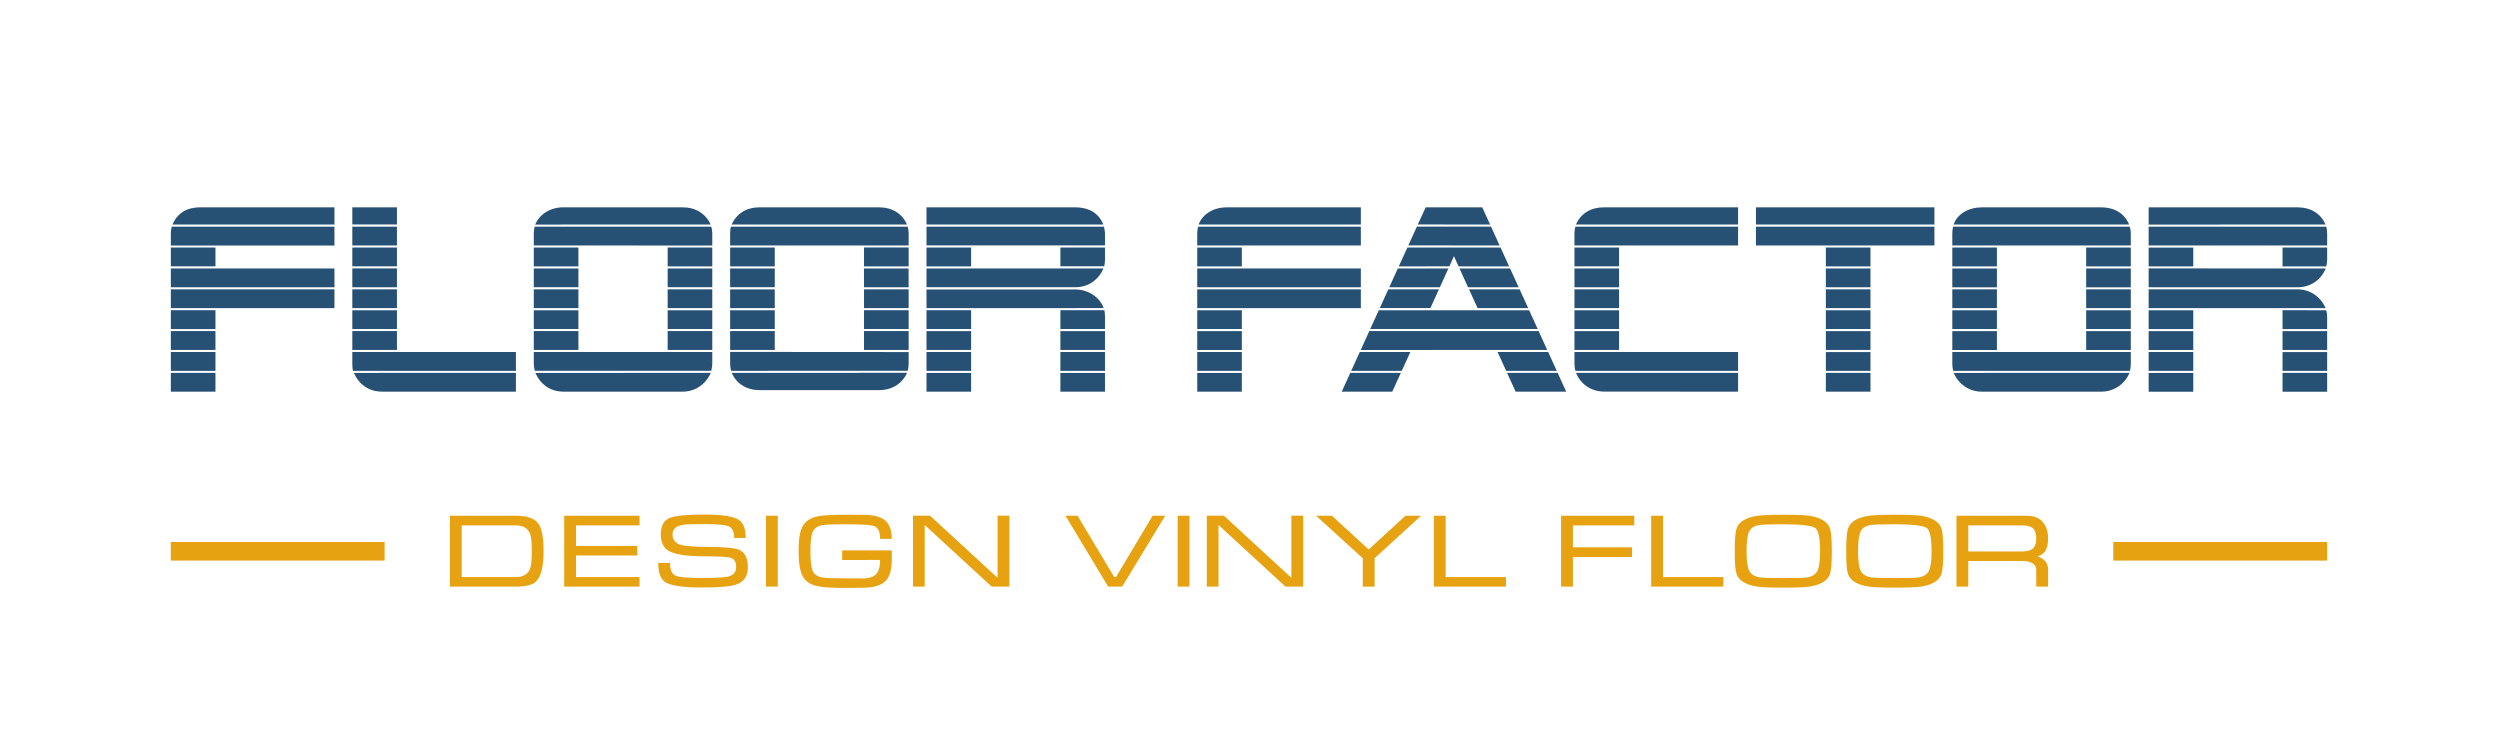 <?xml version="1.0" encoding="UTF-8"?>
<!DOCTYPE svg PUBLIC "-//W3C//DTD SVG 1.1//EN" "http://www.w3.org/Graphics/SVG/1.1/DTD/svg11.dtd">
<!-- Creator: CorelDRAW 2018 (64-Bit) -->
<svg xmlns="http://www.w3.org/2000/svg" xml:space="preserve" width="4869px" height="1463px" version="1.1" style="shape-rendering:geometricPrecision; text-rendering:geometricPrecision; image-rendering:optimizeQuality; fill-rule:evenodd; clip-rule:evenodd"
viewBox="0 0 4869 1462.39"
 xmlns:xlink="http://www.w3.org/1999/xlink">
 <defs>
  <style type="text/css">
   <![CDATA[
    .fil1 {fill:#E6A210}
    .fil2 {fill:#275075;fill-rule:nonzero}
    .fil0 {fill:#E6A210;fill-rule:nonzero}
   ]]>
  </style>
 </defs>
 <g id="Слой_x0020_1">
  <g id="_2036499523808">
   <path class="fil0" d="M1058.75 1073.18c0,30.11 -5.09,49.97 -15.27,59.49 -6.78,6.38 -19.65,9.53 -38.57,9.53l-128.71 0 0 -138.04 128.71 0c23.48,0 38.57,5.87 45.22,17.67 5.78,10.34 8.62,27.46 8.62,51.35l0 0zm-23.05 0c0,-16.55 -1.09,-27.77 -3.31,-33.64 -4.18,-11.05 -13.4,-16.58 -27.76,-16.58l-105.38 0 0 100.63 105.38 0c14.46,0 23.76,-5.56 27.98,-16.74 2.06,-5.78 3.09,-16.96 3.09,-33.67l0 0zm209.91 69.02l-146.79 0 0 -138.04 146.79 0 0 18.8 -123.74 0 0 39.94 119.24 0 0 18.62 -119.24 0 0 42.07 123.74 0 0 18.61zm210.94 -37.95c0,16.71 -6.94,27.77 -20.77,33.17 -10.97,4.34 -33.92,6.53 -68.96,6.53 -37.45,0 -61.5,-3.72 -72.09,-11.12 -8.46,-5.87 -12.71,-18.18 -12.71,-36.92l22.9 0c0,12.84 3.28,20.99 9.77,24.52 6.15,3.31 23.58,4.94 52.28,4.94 28.99,0 46.79,-1.13 53.47,-3.38 8.87,-2.93 13.28,-8.87 13.28,-17.8 0,-9.18 -3.07,-15.09 -9.19,-17.68 -5.12,-2.22 -22.61,-3.34 -52.5,-3.34 -35.63,0 -59.37,-3.81 -71.11,-11.46 -9.25,-6.12 -13.9,-16.62 -13.9,-31.42 0,-16.12 5.5,-26.67 16.49,-31.58 10.43,-4.62 33.32,-6.9 68.58,-6.9 34.8,0 57.35,3.66 67.68,10.96 8.37,6 12.56,17.59 12.56,34.8l-22.33 0c0,-11.53 -3.34,-18.99 -10,-22.4 -6.18,-3.15 -22.11,-4.74 -47.81,-4.74 -21.46,0 -34.7,0.34 -39.82,1.03 -15.02,1.9 -22.52,8.18 -22.52,18.89 0,9.18 4.12,15.59 12.34,19.24 7.59,3.4 26.92,5.18 58.06,5.31 31.17,0.12 50.84,1.9 59.06,5.47 11.49,4.93 17.24,16.24 17.24,33.88l0 0zm58.31 37.95l-23.05 0 0 -138.04 23.05 0 0 138.04zm221.96 -51.88c0,18.24 -3.72,31.67 -11.15,39.95 -6.56,7.15 -17.05,11.65 -31.58,13.4 -6.78,0.72 -22.8,1.06 -48,1.06 -26.67,0 -45.22,-1.22 -55.69,-3.72 -13.27,-3.28 -22.48,-9.93 -27.51,-19.92 -5.03,-10.03 -7.56,-26.42 -7.56,-49.29 0,-22.01 2.72,-37.88 8.06,-47.44 5.34,-9.55 14.74,-15.86 28.2,-18.8 10.09,-2.25 28.23,-3.34 54.5,-3.34 27.05,0 41.94,0.12 44.66,0.34 15.18,1.19 26.2,4.78 33.14,10.78 8.62,7.27 12.93,19.2 12.93,35.82l-22.71 0c0,-13.65 -3.81,-21.89 -11.37,-24.83 -6.12,-2.34 -25.01,-3.53 -56.59,-3.53 -23.52,0 -38.13,0.53 -43.85,1.59 -9.83,1.66 -16.27,6.03 -19.42,13.06 -3,6.59 -4.5,19.24 -4.5,37.91 0,18.71 1.5,31.39 4.31,37.98 3.09,7.12 9.68,11.56 19.61,13.21 5.72,1.06 20.33,1.6 43.85,1.6 27.67,0 39.51,0.09 35.6,0.31 11.12,-0.56 19.02,-3.16 23.74,-7.75 5.72,-5.4 8.59,-14.89 8.59,-28.42l-73.86 0.03 0 -18.61 96.6 0 0 18.61 0 0zm229.11 51.88l-34.54 0 -130.42 -120.05 0 120.05 -22.83 0 0 -138.23 33.2 0 131.54 121.08 0 -121.08 23.05 0 0 138.23zm303.48 -138.04l-83.89 138.04 -27.26 0 -83.08 -138.04 23.46 0 71.48 119.52 3.41 -0.09 71.3 -119.43 24.58 0 0 0zm47.22 138.04l-23.05 0 0 -138.04 23.05 0 0 138.04zm221.5 0l-34.51 0 -130.43 -120.05 0 120.05 -22.83 0 0 -138.23 33.2 0 131.55 121.08 0 -121.08 23.02 0 0 138.23 0 0zm229.58 -138.04l-90.51 82.76 0 55.28 -23.05 0 0 -55.25 -90.91 -82.79 30.82 0 71.62 65.71 71.55 -65.71 30.48 0zm165.31 138.04l-140.48 0 0 -138.04 23.02 0 0 119.43 117.46 0 0 18.61zm249.85 -119.24l-119.43 0 0 42.69 115.12 0 0 18.8 -115.12 0 0 57.75 -23.05 0 0 -138.04 142.48 0 0 18.8zm173.46 119.24l-140.51 0 0 -138.04 23.05 0 0 119.43 117.46 0 0 18.61zm211.31 -68.87c0,22.4 -1.15,37.05 -3.5,44.01 -4.3,12.93 -17.39,21.18 -39.19,24.7 -8.62,1.41 -25.86,2.13 -51.75,2.13 -25.49,0 -42.73,-0.72 -51.72,-2.13 -21.93,-3.65 -35.07,-11.8 -39.38,-24.54 -2.38,-6.81 -3.53,-21.55 -3.53,-44.17 0,-22.33 1.15,-37.07 3.53,-44.09 4.31,-12.97 17.36,-21.18 39.16,-24.74 9.03,-1.53 26.36,-2.28 51.94,-2.28 25.61,0 42.85,0.72 51.75,2.09 21.8,3.69 34.89,11.9 39.19,24.71 2.35,6.96 3.5,21.74 3.5,44.32l0 -0.01zm-22.83 0c0,-25.48 -3,-40.47 -8.96,-44.94 -6.53,-5.06 -27.42,-7.59 -62.65,-7.59 -25.17,0 -40.29,0.44 -45.38,1.25 -10.56,1.41 -17.55,5.59 -21.05,12.5 -3.44,6.96 -5.15,19.86 -5.15,38.78 0,18.62 1.81,31.36 5.37,38.29 3.59,6.94 10.65,11.15 21.24,12.68 5.21,0.85 20.2,1.25 44.97,1.25 25.05,0 40.07,-0.34 45,-1.03 10.59,-1.53 17.65,-5.74 21.24,-12.65 3.56,-6.87 5.37,-19.7 5.37,-38.54zm239.95 0c0,22.4 -1.15,37.05 -3.52,44.01 -4.31,12.93 -17.4,21.18 -39.2,24.7 -8.62,1.41 -25.86,2.13 -51.72,2.13 -25.48,0 -42.72,-0.72 -51.72,-2.13 -21.96,-3.65 -35.1,-11.8 -39.41,-24.54 -2.35,-6.81 -3.5,-21.55 -3.5,-44.17 0,-22.33 1.15,-37.07 3.5,-44.09 4.31,-12.97 17.39,-21.18 39.19,-24.74 9.03,-1.53 26.33,-2.28 51.94,-2.28 25.61,0 42.85,0.72 51.72,2.09 21.8,3.69 34.89,11.9 39.2,24.71 2.37,6.96 3.52,21.74 3.52,44.32l0 -0.01zm-22.83 0c0,-25.48 -2.99,-40.47 -8.99,-44.94 -6.5,-5.06 -27.42,-7.59 -62.62,-7.59 -25.17,0 -40.32,0.44 -45.38,1.25 -10.59,1.41 -17.58,5.59 -21.05,12.5 -3.43,6.96 -5.18,19.86 -5.18,38.78 0,18.62 1.81,31.33 5.4,38.29 3.59,6.97 10.65,11.15 21.24,12.68 5.21,0.85 20.2,1.25 44.97,1.25 25.05,0 40.07,-0.34 44.97,-1.03 10.59,-1.53 17.65,-5.74 21.24,-12.65 3.59,-6.87 5.4,-19.7 5.4,-38.54l0 0zm226.9 68.87l-23.02 0 0 -33.89c0,-5.03 -2.81,-9.08 -8.4,-12.15 -4.87,-2.59 -10.27,-3.9 -16.27,-3.9l-107.69 0 0 49.94 -23.04 0 0 -138.04 137.67 0c13.71,0 24.11,4.4 31.16,13.24 6.41,7.78 9.59,18.05 9.59,30.89 0,11.43 -2.03,19.95 -6.12,25.61 -2.84,3.87 -7.46,7.06 -13.74,9.52 13.24,5.06 19.86,13.37 19.86,24.86l0 33.92zm-23.02 -93.88c0,-9.03 -2.06,-15.52 -6.15,-19.46 -4.15,-3.93 -11.02,-5.9 -20.7,-5.9l-105.5 0 0 50.72 105.5 0c9.68,0 16.67,-2.13 20.98,-6.34 3.91,-3.87 5.87,-10.21 5.87,-19.02z"/>
   <rect class="fil1" transform="matrix(-2.88753E-09 -0.094 -1.026 1.69107E-06 4532.36 1091.48)" width="385.74" height="405.92"/>
   <rect class="fil1" transform="matrix(-2.88753E-09 -0.094 -1.026 1.69107E-06 749.058 1091.48)" width="385.74" height="405.92"/>
  </g>
  <path class="fil2" d="M651.37 437.02l-315.51 0c10.22,-23.48 29.3,-33.57 54.78,-33.57l260.73 0 0 33.57zm0 40.85l-318.66 0 0 -23.54c0,-3.41 0.75,-9.91 1.75,-13.18l316.91 -0.04 0 36.76zm0 81.27l-318.66 0 0 -36.64 318.66 0 0 36.64zm0 40.69l-318.66 0 0 -36.63 318.66 0 0 36.63zm-231.74 -81.36l-86.92 0 0 -36.66 86.92 0 0 36.66zm0 122.06l-86.92 0 0 -36.7 86.92 0 0 36.7zm0 40.72l-86.92 0 0 -36.73 86.92 0 0 36.73zm0 40.7l-86.92 0 0 -36.7 86.92 0 0 36.7zm0 40.54l-86.92 0 0 -36.61 86.92 0 0 36.61zm353.45 -325.56l-86.92 0 0 -33.48 86.92 0 0 33.48zm0 40.85l-86.92 0 0 -36.67 86.92 0 0 36.67zm0 40.69l-86.92 0 0 -36.6 86.92 0 0 36.6zm0 40.73l-86.92 -0.06 0 -36.64 86.92 0 0 36.7zm0 40.57l-86.92 0 0 -36.57 86.92 0 0 36.57zm231.73 122.18l-317.5 0c-0.78,-3.41 -1.15,-9.9 -1.15,-13.31l0 -23.39 318.65 0 0 36.7 0 0zm-231.73 -81.52l-86.92 0 0 -36.51 86.92 0 0 36.51zm231.73 122.06l-260.31 0c-25.49,0 -44.69,-13.21 -55.41,-36.51l315.72 -0.13 0 36.64zm-231.73 -81.27l-86.92 0 0 -36.7 86.92 0 0 36.7zm614.16 -162.75l-86.91 0 0 -36.66 86.91 0 0 36.66zm-3.15 -81.54l-341.77 0.15c8.75,-20.67 29.73,-33.63 55.22,-33.63l231.77 0c25.48,0 45.07,12.3 54.78,33.48zm3.15 122.15l-86.91 0 0 -36.51 86.91 0 0 36.51zm0 -81.21l-347.64 -0.09 0 -23.45c0,-3.41 0.69,-10 1.82,-13.22l343.76 0.07c1.35,3.5 2.06,9.74 2.06,13.15l0 23.54zm0 121.9l-86.91 0 0 -36.51 86.91 0 0 36.51zm0 40.7l-86.91 0 0 -36.51 86.91 0 0 36.51zm0 40.75l-86.91 0 0 -36.73 86.91 0 0 36.73zm-260.72 -162.75l-86.92 0 0 -36.66 86.92 0 0 36.66zm0 40.61l-86.92 0 0 -36.51 86.92 0 0 36.51zm0 40.69l-86.92 0 0 -36.51 86.92 0 0 36.51zm260.72 108.87c0,3.41 -1.18,9.84 -1.96,13.25l-343.71 0c-0.78,-3.41 -1.97,-9.84 -1.97,-13.25l0 -23.36 347.64 0 0 23.36zm-260.72 -68.17l-86.92 0 0 -36.51 86.92 0 0 36.51zm257.91 85.41c-9.55,21.49 -29.64,36.61 -55.12,36.61l-231.77 0c-25.49,0 -44.91,-14.06 -54.87,-36.45l341.76 -0.16zm-257.91 -44.66l-86.92 0 0 -36.73 86.92 0 0 36.73zm643.15 -162.75l-86.91 0 0 -36.75 86.91 0 0 36.75zm-3.34 -81.54l-341.42 0.06c10.21,-22.2 29.54,-33.54 55.06,-33.54l231.74 0c25.51,0 45.41,11.9 54.62,33.48zm3.34 122.27l-86.91 0 -0.16 -36.7 86.92 0 0.15 36.7zm0 -81.45l-347.67 0.03 0 -23.46c0,-3.4 0.32,-10.08 1.66,-13.14l344.08 -0.07c1.25,3.47 1.93,9.81 1.93,13.21l0 23.43 0 0zm0 122.02l-86.91 0 0 -36.63 86.91 0 0 36.63zm0 40.7l-86.91 0 0 -36.58 86.91 0 0 36.58zm0 40.75l-86.91 0 0 -36.7 86.91 0 0 36.7zm-260.75 -162.75l-86.92 0 0 -36.66 86.92 0 0 36.66zm0 40.61l-86.92 0 0 -36.51 86.92 0 0 36.51zm0 40.69l-86.92 0 0 -36.51 86.92 0 0 36.51zm260.75 108.87c0,3.41 -0.71,10.15 -2.06,13.21l-343.61 0.1c-1.18,-3.53 -1.99,-9.9 -1.99,-13.31l0 -23.54 347.66 0.25 0 23.3 0 -0.01zm-260.75 -68.17l-86.92 0 0 -36.51 86.92 0 0 36.51zm257.66 85.32c-9.55,21.33 -29.36,33.73 -54.87,33.73l-231.74 0c-25.52,0 -44.97,-11.77 -55,-33.61l341.61 -0.12 0 0zm-257.66 -44.57l-86.92 0 0 -36.73 86.92 0 0 36.73zm643.15 -176.05c0,3.4 -0.65,9.74 -1.43,13.15l-85.45 0 0 -36.51 86.88 0 0 23.36zm-3.21 -68.24l-344.43 0.09 0 -33.57 289.71 0c25.48,0 45.32,10.49 54.72,33.48zm3.21 40.76l-347.64 0 0.04 -36.48 345.67 0c0.78,3.37 1.93,9.71 1.93,13.12l0 23.36 0 0zm0 162.71l-86.88 0 0 -36.51 85.73 0c0.78,3.38 1.15,9.81 1.15,13.21l0 23.3zm-2.96 -117.9c-9.81,22.49 -29.49,36.58 -54.97,36.58l-289.71 0 0 -36.58 344.68 0zm2.96 158.78l-86.88 0 0 -36.63 86.88 0 0 36.63zm-2.56 -81.54l-345.07 0.03 0 -36.32 289.7 0c25.48,0 47.78,15.11 55.37,36.29l0 0zm2.56 122.21l-86.88 0 0 -36.67 86.88 0 0 36.67zm-260.72 -203.48l-86.92 0 0 -36.66 86.92 0 0 36.66zm260.72 244.02l-86.88 0 0 -36.51 86.88 0 0 36.51zm-260.72 -122.09l-86.92 0 0 -36.51 86.92 0 0 36.51zm0 40.88l-86.92 0 0 -36.63 86.92 0 0 36.63zm0 40.67l-86.92 0 0 -36.67 86.92 0 0 36.67zm0 40.54l-86.92 0 0 -36.51 86.92 0 0 36.51zm759.02 -325.47l-316.06 -0.06c8.43,-21.33 29.86,-33.51 55.34,-33.51l260.72 0 0 33.57zm0 40.73l-318.65 0 0 -23.43c0,-3.4 0.68,-9.83 1.68,-13.18l316.97 -0.03 0 36.64zm0 81.45l-318.65 0 0 -36.7 318.65 0 0 36.7zm0 40.57l-318.65 0 0 -36.63 318.65 0 0 36.63zm-231.77 -81.3l-86.88 0 0 -36.69 86.88 0 0 36.69zm0 121.93l-86.88 0 0 -36.51 86.88 0 0 36.51zm0 40.88l-86.88 0 0 -36.63 86.88 0 0 36.63zm0 40.67l-86.88 0 0 -36.67 86.88 0 0 36.67zm0 40.54l-86.88 0 0 -36.51 86.88 0 0 36.51zm483.56 -325.44l-140.85 -0.21 15.39 -33.39 110.1 0 15.36 33.61 0 -0.01zm18.49 40.7l-177.8 -0.13 16.68 -36.57 144.41 0 16.71 36.7 0 0zm37.1 81.42l-98.53 0 -16.71 -36.67 98.53 0 16.71 36.67zm-18.58 -40.7l-98.5 0 -8.94 -19.89 -8.93 19.86 -98.57 0.03 16.78 -36.66 181.48 0 16.68 36.66 0 0zm37.14 81.3l-98.57 0 -16.71 -36.63 98.53 0 16.74 36.63 0.01 0zm55.62 122.18l-98.54 -0.03 -16.71 -36.7 98.51 0.06 16.74 36.67zm-210.97 -199.45l-16.68 36.67 -98.57 0 16.71 -36.67 98.54 0 0 0zm229.4 239.99l-98.51 0 -16.71 -36.64 98.51 0 16.71 36.64zm-55.57 -122.06l-326.15 -0.03 16.71 -36.47 292.8 0 16.64 36.5 0 0zm-192.35 -77.29l-16.62 36.57 -98.5 0 16.52 -36.48 98.6 -0.09 0 0zm210.91 118.11l-363.2 0.03 16.65 -36.79 329.81 0.03 16.74 36.73 0 0zm-266.53 4l-16.74 36.67 -98.51 0.03 16.77 -36.76 98.48 0.06zm-18.52 40.63l-16.74 36.54 -98.41 0.13 16.64 -36.7 98.51 0.03 0 0zm656.8 -288.86l-315.79 0c9.84,-22.42 29.55,-33.57 55.03,-33.57l260.76 0 0 33.57zm0 40.73l-318.69 0 0 -23.43c0,-3.4 0.75,-9.99 1.87,-13.21l316.82 0 0 36.64 0 0zm-231.77 40.69l-86.92 0 0 -36.63 86.92 0 0 36.63zm0 40.73l-86.92 0 0 -36.67 86.92 0 0 36.67zm0 40.6l-86.92 0 0 -36.6 86.92 0 0 36.6zm231.77 122.18l-316.63 0c-1.5,-3.75 -2.06,-9.9 -2.06,-13.31l0 -23.36 318.69 0 0 36.67zm-231.77 -81.48l-86.92 0 0 -36.58 86.92 0 0 36.58zm231.77 122.02l-260.76 -0.19c-25.48,0 -45.84,-14.31 -54.81,-36.42l315.57 0 0 36.61 0 0zm-231.77 -81.24l-86.92 0 0 -36.69 86.92 0 0 36.69zm614.16 -244.23l-347.63 0 0 -33.57 347.63 0 0 33.57zm0 40.73l-347.63 0 0 -36.64 347.63 0 0 36.64zm-124.55 40.69l-86.91 0 0 -36.63 86.91 0 0 36.63zm0 40.73l-86.91 0 0 -36.67 86.91 0 0 36.67zm0 40.6l-86.91 0 0 -36.6 86.91 0 0 36.6zm0 40.7l-86.91 0 0 -36.58 86.91 0 0 36.58zm0 40.78l-86.91 0 0 -36.69 86.91 0 0 36.69zm0 40.7l-86.91 0 0 -36.67 86.91 0 0 36.67zm0 40.54l-86.91 0 0 -36.61 86.91 0 0 36.61zm506.99 -244.02l-86.92 0 0 -36.66 86.92 0 0 36.66zm-3.25 -81.51l-341.74 0.03c6.75,-20.99 29.8,-33.54 55.28,-33.54l231.77 0c25.49,0 45.38,11.21 54.69,33.51l0 0zm3.25 122.24l-86.92 0 0 -36.7 86.92 0 0 36.7zm0 -81.45l-347.64 0 0 -23.43c0,-3.4 0.47,-9.99 1.81,-13.21l343.7 0.03c1.47,3.6 2.13,9.78 2.13,13.18l0 23.43zm0 122.05l-86.92 0 0 -36.6 86.92 0 0 36.6zm0 40.63l-86.92 0 0 -36.54 86.92 0 0 36.54zm0 40.85l-86.92 0 0 -36.72 86.92 0 0 36.72zm-260.76 -162.81l-86.88 0 0 -36.66 86.88 0 0 36.66zm0 40.73l-86.88 0 0 -36.7 86.88 0 0 36.7zm0 40.6l-86.88 0 0 -36.6 86.88 0 0 36.6zm260.76 108.84c0,3.38 -0.57,9.9 -1.72,13.31l-344.08 0c-1.22,-3.87 -1.84,-9.9 -1.84,-13.31l0 -23.39 347.64 0 0 23.39 0 0zm-260.76 -68.21l-86.88 0 0 -36.54 86.88 0 0 36.54zm258.23 85.42c-9.06,21.65 -29.92,36.64 -55.41,36.64l-231.77 0c-25.48,0 -45.78,-14.74 -55.15,-36.57l342.33 -0.07zm-258.23 -44.57l-86.88 0 0 -36.72 86.88 0 0 36.72zm643.19 -176.11c0,3.4 -0.88,9.93 -1.66,13.3l-85.26 0 0 -36.66 86.92 0 0 23.36zm-3.1 -68.21l-344.57 0.09 0 -33.6 289.7 0c25.52,0 45.35,11.68 54.87,33.51l0 0zm3.1 40.79l-347.67 0 0 -36.7 345.89 0.06c1.18,3.59 1.78,9.81 1.78,13.21l0 23.43zm0 162.72l-86.92 0 0 -36.67 84.92 0.09c1.43,3.38 1.99,9.81 1.99,13.21l0 23.37 0.01 0zm-2.75 -117.97c-9.62,22.8 -29.7,36.67 -55.22,36.67l-289.7 0 0 -36.76 344.92 0.09zm2.75 158.72l-86.92 0 0 -36.73 86.92 0 0 36.73zm-3 -81.51l-344.68 0.06 0 -36.6 289.71 0c25.51,0 45.41,14.86 54.97,36.54zm3 122.24l-86.92 0 0 -36.67 86.92 0 0 36.67zm-260.76 -203.48l-86.91 0 0 -36.66 86.91 0 0 36.66zm260.76 244.05l-86.92 0 0 -36.64 86.92 0 0 36.64zm-260.76 -122.05l-86.91 0 0 -36.58 86.91 0 0 36.58zm0 40.81l-86.91 0 0 -36.72 86.91 0 0 36.72zm0 40.7l-86.91 0 0 -36.73 86.91 0 0 36.73zm0 40.54l-86.91 0 0 -36.6 86.91 0 0 36.6z"/>
 </g>
</svg>
